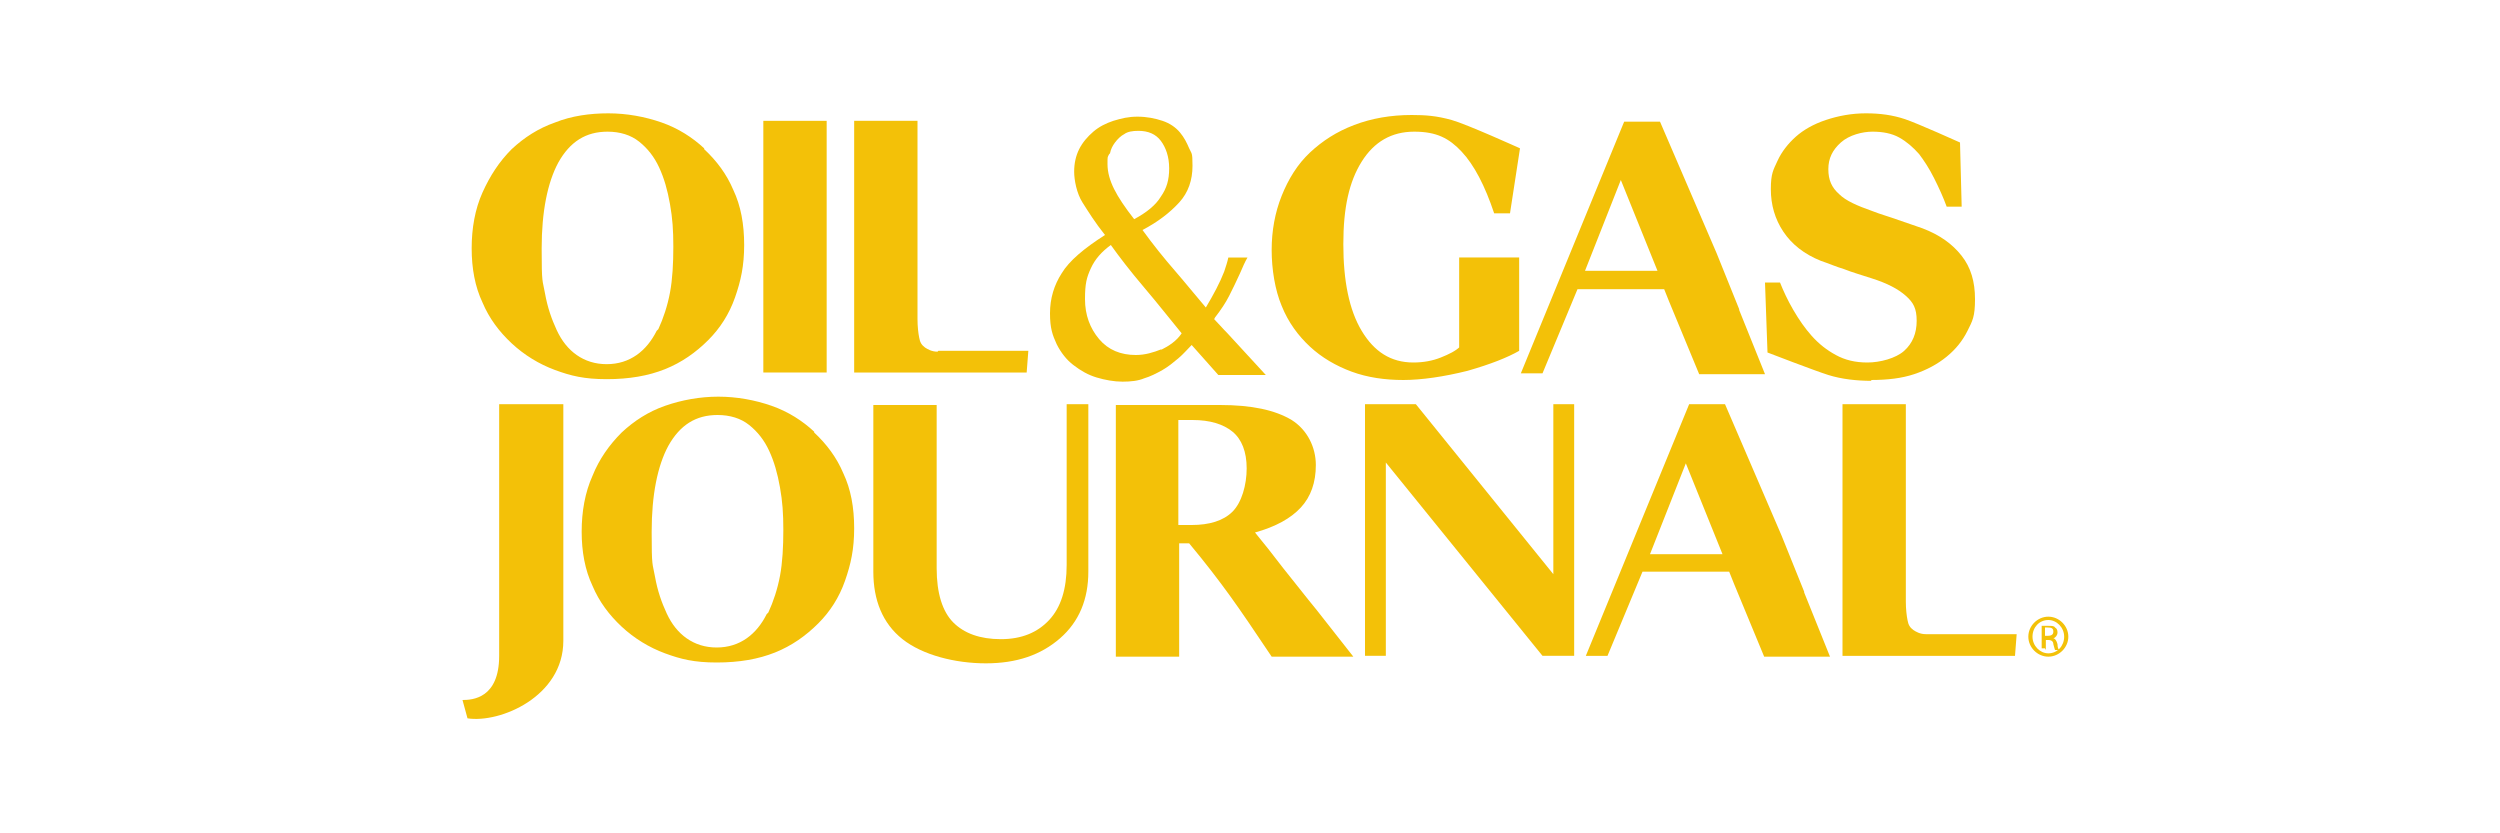 <?xml version="1.0" encoding="UTF-8"?>
<svg id="Layer_5" xmlns="http://www.w3.org/2000/svg" version="1.1" xmlns:xlink="http://www.w3.org/1999/xlink" viewBox="0 0 300 100">
  <!-- Generator: Adobe Illustrator 29.2.1, SVG Export Plug-In . SVG Version: 2.1.0 Build 116)  -->
  <defs>
    <style>
      .st0 {
        fill: #f3c108;
      }
    </style>
  </defs>
  <g>
    <path class="st0" d="M245.4,76.3h.3c.4,0,.7-.1.7-.5s-.2-.5-.7-.5-.2,0-.3,0v.9h0ZM245.4,77.8h-.4v-2.7c.2,0,.4,0,.8,0s.7,0,.8.2c.2.1.3.3.3.6s-.2.6-.5.7h0c.2,0,.4.3.5.7,0,.4.1.6.2.7h-.5c0,0-.1-.3-.2-.7,0-.3-.2-.5-.6-.5h-.3v1.2h0ZM245.8,74.4c-1.1,0-1.9.9-1.9,2s.9,2,1.9,2c1.1,0,1.9-.9,1.9-2s-.9-2-1.9-2h0ZM245.8,74c1.3,0,2.4,1.1,2.4,2.4s-1.1,2.4-2.4,2.4-2.4-1.1-2.4-2.4,1.1-2.4,2.4-2.4h0Z"/>
    <path class="st0" d="M67.5,48.5h-7.6v30.2c0,5.1-3.2,5.3-4.4,5.3l.6,2.2c3.9.6,11.5-2.6,11.5-9.3v-28.4Z"/>
    <path class="st0" d="M198,66.5l4.3-10.9,4.4,10.9h-8.7,0ZM216.5,71c-.8-2-1.7-4.2-2.7-6.7l-6.8-15.8h-4.3l-12.4,30.2h2.6l4.2-10.1h0s10.4,0,10.4,0l.6,1.5h0l3.6,8.7h7.9l-3.1-7.7h0Z"/>
    <polygon class="st0" points="188.9 78.7 185.1 78.7 166.3 55.5 166.3 78.7 163.8 78.7 163.8 48.5 169.9 48.5 186.4 68.9 186.4 48.5 188.9 48.5 188.9 78.7"/>
    <path class="st0" d="M92.2,73.5c.6-1.3,1.1-2.8,1.4-4.4.3-1.6.4-3.5.4-5.5s-.1-3.4-.4-5.1c-.3-1.7-.7-3.1-1.3-4.4-.6-1.3-1.4-2.3-2.4-3.1-1-.8-2.3-1.2-3.8-1.2-2.6,0-4.5,1.2-5.9,3.7-1.3,2.4-2,5.9-2,10.3s.1,3.7.4,5.4c.3,1.7.8,3.1,1.4,4.4.6,1.3,1.4,2.3,2.4,3s2.2,1.1,3.6,1.1,2.6-.4,3.6-1.1c1-.7,1.8-1.7,2.4-2.9M97.7,51.9c1.5,1.4,2.7,3,3.5,4.9.9,1.9,1.3,4.1,1.3,6.6s-.4,4.3-1.1,6.3c-.7,2-1.8,3.7-3.2,5.1-1.5,1.5-3.2,2.7-5.2,3.5s-4.3,1.2-7,1.2-4.3-.4-6.2-1.1-3.7-1.8-5.2-3.2c-1.5-1.4-2.7-3-3.5-4.9-.9-1.9-1.3-4.1-1.3-6.5s.4-4.7,1.3-6.7c.8-2,2-3.7,3.5-5.2,1.5-1.4,3.2-2.5,5.2-3.2s4.2-1.1,6.4-1.1,4.4.4,6.4,1.1c2,.7,3.7,1.8,5.1,3.1"/>
    <path class="st0" d="M130.6,68.6c0,3.3-1.1,6-3.4,8s-5.2,3-8.9,3-7.6-1-10-2.9c-2.4-1.9-3.5-4.7-3.5-8.1v-20h7.6v19.6c0,3,.7,5.2,2,6.5s3.2,2,5.7,2,4.4-.8,5.8-2.3c1.4-1.5,2.1-3.7,2.1-6.6v-19.3h2.6v20h0Z"/>
    <path class="st0" d="M147.9,61.4c-1.1,1.1-2.8,1.6-4.9,1.6h-1.6v-12.6h1.7c2.1,0,3.7.5,4.8,1.4,1.1.9,1.7,2.4,1.7,4.4s-.6,4.1-1.7,5.2M158,73.2c-1.4-1.7-2.7-3.4-4-5-1.3-1.7-2.4-3.1-3.4-4.3,2.5-.7,4.3-1.7,5.5-3s1.8-3,1.8-5.1-1-4.2-2.9-5.4c-2-1.2-4.8-1.8-8.6-1.8h-12.5v30.2h7.6v-13.6h1.2c2,2.4,3.6,4.5,4.9,6.3,1.3,1.8,3,4.3,5,7.3h9.8l-4.4-5.6h0Z"/>
    <path class="st0" d="M231.1,76.1c-.7,0-1.2-.3-1.5-.5-.4-.3-.6-.6-.7-1.2-.1-.5-.2-1.3-.2-2.2v-23.7h-7.6v30.2h20.7l.2-2.6h-10.8Z"/>
  </g>
  <g>
    <path class="st0" d="M224.6,45.7c-1.8,0-3.6-.2-5.2-.7-1.6-.5-7.3-2.7-7.3-2.7l-.3-8.4h1.8c.4,1,.9,2.1,1.6,3.3s1.4,2.2,2.2,3.1c.9,1,1.8,1.7,2.9,2.3,1.1.6,2.3.9,3.8.9s3.4-.5,4.4-1.4c1-.9,1.5-2.1,1.5-3.6s-.4-2.2-1.3-3c-.9-.8-2.2-1.5-4.1-2.1-1.2-.4-2.3-.7-3.3-1.1-1-.3-1.9-.7-2.8-1-2-.8-3.5-2-4.5-3.5-1-1.5-1.5-3.2-1.5-5.1s.3-2.3.8-3.4,1.3-2.1,2.2-2.9c.9-.8,2.1-1.5,3.6-2,1.5-.5,3.1-.8,4.8-.8s3.2.2,4.7.7c1.5.5,6.6,2.8,6.6,2.8l.2,7.7h-1.8c-.4-1.1-.9-2.2-1.5-3.4-.6-1.2-1.2-2.1-1.8-2.9-.7-.8-1.5-1.5-2.4-2s-2-.7-3.2-.7-2.8.4-3.8,1.3c-1,.9-1.5,1.9-1.5,3.2s.4,2.2,1.3,3c.8.8,2.2,1.4,3.9,2,1,.4,2.1.7,3.2,1.1,1.1.4,2.1.7,2.9,1,2.1.8,3.6,1.9,4.7,3.3s1.6,3.1,1.6,5.2-.3,2.6-.9,3.8-1.4,2.2-2.5,3.1c-1.1.9-2.4,1.6-3.9,2.1-1.5.5-3.2.7-5.2.7"/>
    <path class="st0" d="M79,39.5c.6-1.3,1.1-2.8,1.4-4.4s.4-3.5.4-5.5-.1-3.4-.4-5.1-.7-3.1-1.3-4.4c-.6-1.3-1.4-2.3-2.4-3.1-1-.8-2.3-1.2-3.8-1.2-2.6,0-4.5,1.2-5.9,3.7-1.3,2.4-2,5.9-2,10.3s.1,3.7.4,5.4c.3,1.7.8,3.1,1.4,4.4.6,1.3,1.4,2.3,2.4,3,1,.7,2.2,1.1,3.6,1.1s2.6-.4,3.6-1.1,1.8-1.7,2.4-2.9M84.5,17.9c1.5,1.4,2.7,3,3.5,4.9.9,1.9,1.3,4.1,1.3,6.6s-.4,4.3-1.1,6.3c-.7,2-1.8,3.7-3.2,5.1-1.5,1.5-3.2,2.7-5.2,3.5s-4.3,1.2-7,1.2-4.3-.4-6.2-1.1-3.7-1.8-5.2-3.2c-1.5-1.4-2.7-3-3.5-4.9-.9-1.9-1.3-4.1-1.3-6.5s.4-4.7,1.3-6.7,2-3.7,3.5-5.2c1.5-1.4,3.2-2.5,5.2-3.2,2-.8,4.2-1.1,6.4-1.1s4.4.4,6.4,1.1c2,.7,3.7,1.8,5.1,3.1"/>
    <rect class="st0" x="91.6" y="14.5" width="7.6" height="30.2"/>
    <path class="st0" d="M190.2,32.5l4.3-10.9,4.4,10.9h-8.7,0ZM208.7,37.1c-.8-2-1.7-4.2-2.7-6.7l-6.8-15.8h-4.3l-12.4,30.2h2.6l4.2-10.1h0s10.4,0,10.4,0l.6,1.5h0l3.6,8.7h7.9l-3.1-7.7h0Z"/>
    <path class="st0" d="M139.4,41.9c-1,.4-2,.7-3.1.7-1.8,0-3.3-.6-4.4-1.9-1.1-1.3-1.7-2.9-1.7-4.8s.2-2.6.7-3.7,1.3-2,2.4-2.8c1,1.4,2.3,3.1,4,5.1,1.7,2,3.1,3.8,4.5,5.5-.6.9-1.5,1.5-2.5,2M133.2,18.4c.1-.5.3-.9.6-1.3.3-.4.7-.8,1.1-1,.4-.3,1-.4,1.7-.4,1.2,0,2.1.4,2.7,1.2.6.8,1,1.9,1,3.3s-.3,2.4-1,3.4c-.6,1-1.7,1.9-3.2,2.7-1.1-1.4-1.9-2.6-2.4-3.6-.5-1-.8-2-.8-3s0-.8.2-1.2M145.8,38.1c.7-.9,1.3-1.8,1.7-2.6s.9-1.8,1.3-2.7c.3-.7.6-1.4.9-1.9h-2.3c-.1.5-.3,1.1-.5,1.7-.5,1.3-1.3,2.8-2.2,4.3h0c-1.2-1.4-2.4-2.9-3.7-4.4s-2.6-3.1-3.9-4.9c1.9-1,3.3-2.1,4.4-3.3,1.1-1.2,1.6-2.7,1.6-4.4s-.1-1.4-.4-2.1c-.3-.7-.6-1.3-1.1-1.9-.5-.6-1.2-1.1-2.1-1.4s-1.9-.5-3-.5-1.9.2-2.9.5c-.9.3-1.7.7-2.4,1.3-.7.6-1.3,1.3-1.7,2.1-.4.8-.6,1.7-.6,2.7s.3,2.6,1,3.7,1.5,2.4,2.7,3.9c-2.5,1.6-4.3,3.1-5.2,4.6-.9,1.4-1.4,3-1.4,4.8s.3,2.6.8,3.7c.5,1,1.2,1.9,2,2.5.9.7,1.8,1.2,2.8,1.5,1,.3,2.1.5,3.1.5s1.9-.1,2.6-.4c.7-.2,1.5-.6,2.2-1,.7-.4,1.3-.9,1.9-1.4.6-.5,1.1-1.1,1.6-1.6l3.2,3.6h5.7l-4.6-5c-.6-.6-1.1-1.2-1.6-1.7"/>
    <path class="st0" d="M112.5,42.2c-.7,0-1.2-.3-1.5-.5-.4-.3-.6-.6-.7-1.2-.1-.5-.2-1.3-.2-2.2V14.5h-7.6v30.2h20.7l.2-2.6h-10.8Z"/>
    <path class="st0" d="M175.2,41.6c-.5.5-1.3.9-2.3,1.3-1,.4-2.1.6-3.3.6-2.7,0-4.7-1.3-6.2-3.8s-2.2-6-2.2-10.4.7-7.5,2.2-9.9c1.5-2.4,3.6-3.6,6.3-3.6s4.2.8,5.7,2.4c1.5,1.6,2.8,4.1,3.9,7.4h1.9l1.2-7.8s-6.4-2.9-8.2-3.4c-1.8-.5-3.1-.6-4.8-.6-2.5,0-4.8.4-6.9,1.2-2.1.8-3.8,1.9-5.3,3.3-1.5,1.4-2.6,3.2-3.4,5.2s-1.2,4.2-1.2,6.5.4,4.8,1.2,6.7c.8,2,2,3.6,3.4,4.9,1.4,1.3,3.1,2.3,5,3s4,1,6.2,1,4.9-.4,7.7-1.1c2.8-.8,4.8-1.6,6.2-2.4v-11.2h-7.2v10.8h0Z"/>
  </g>
</svg>